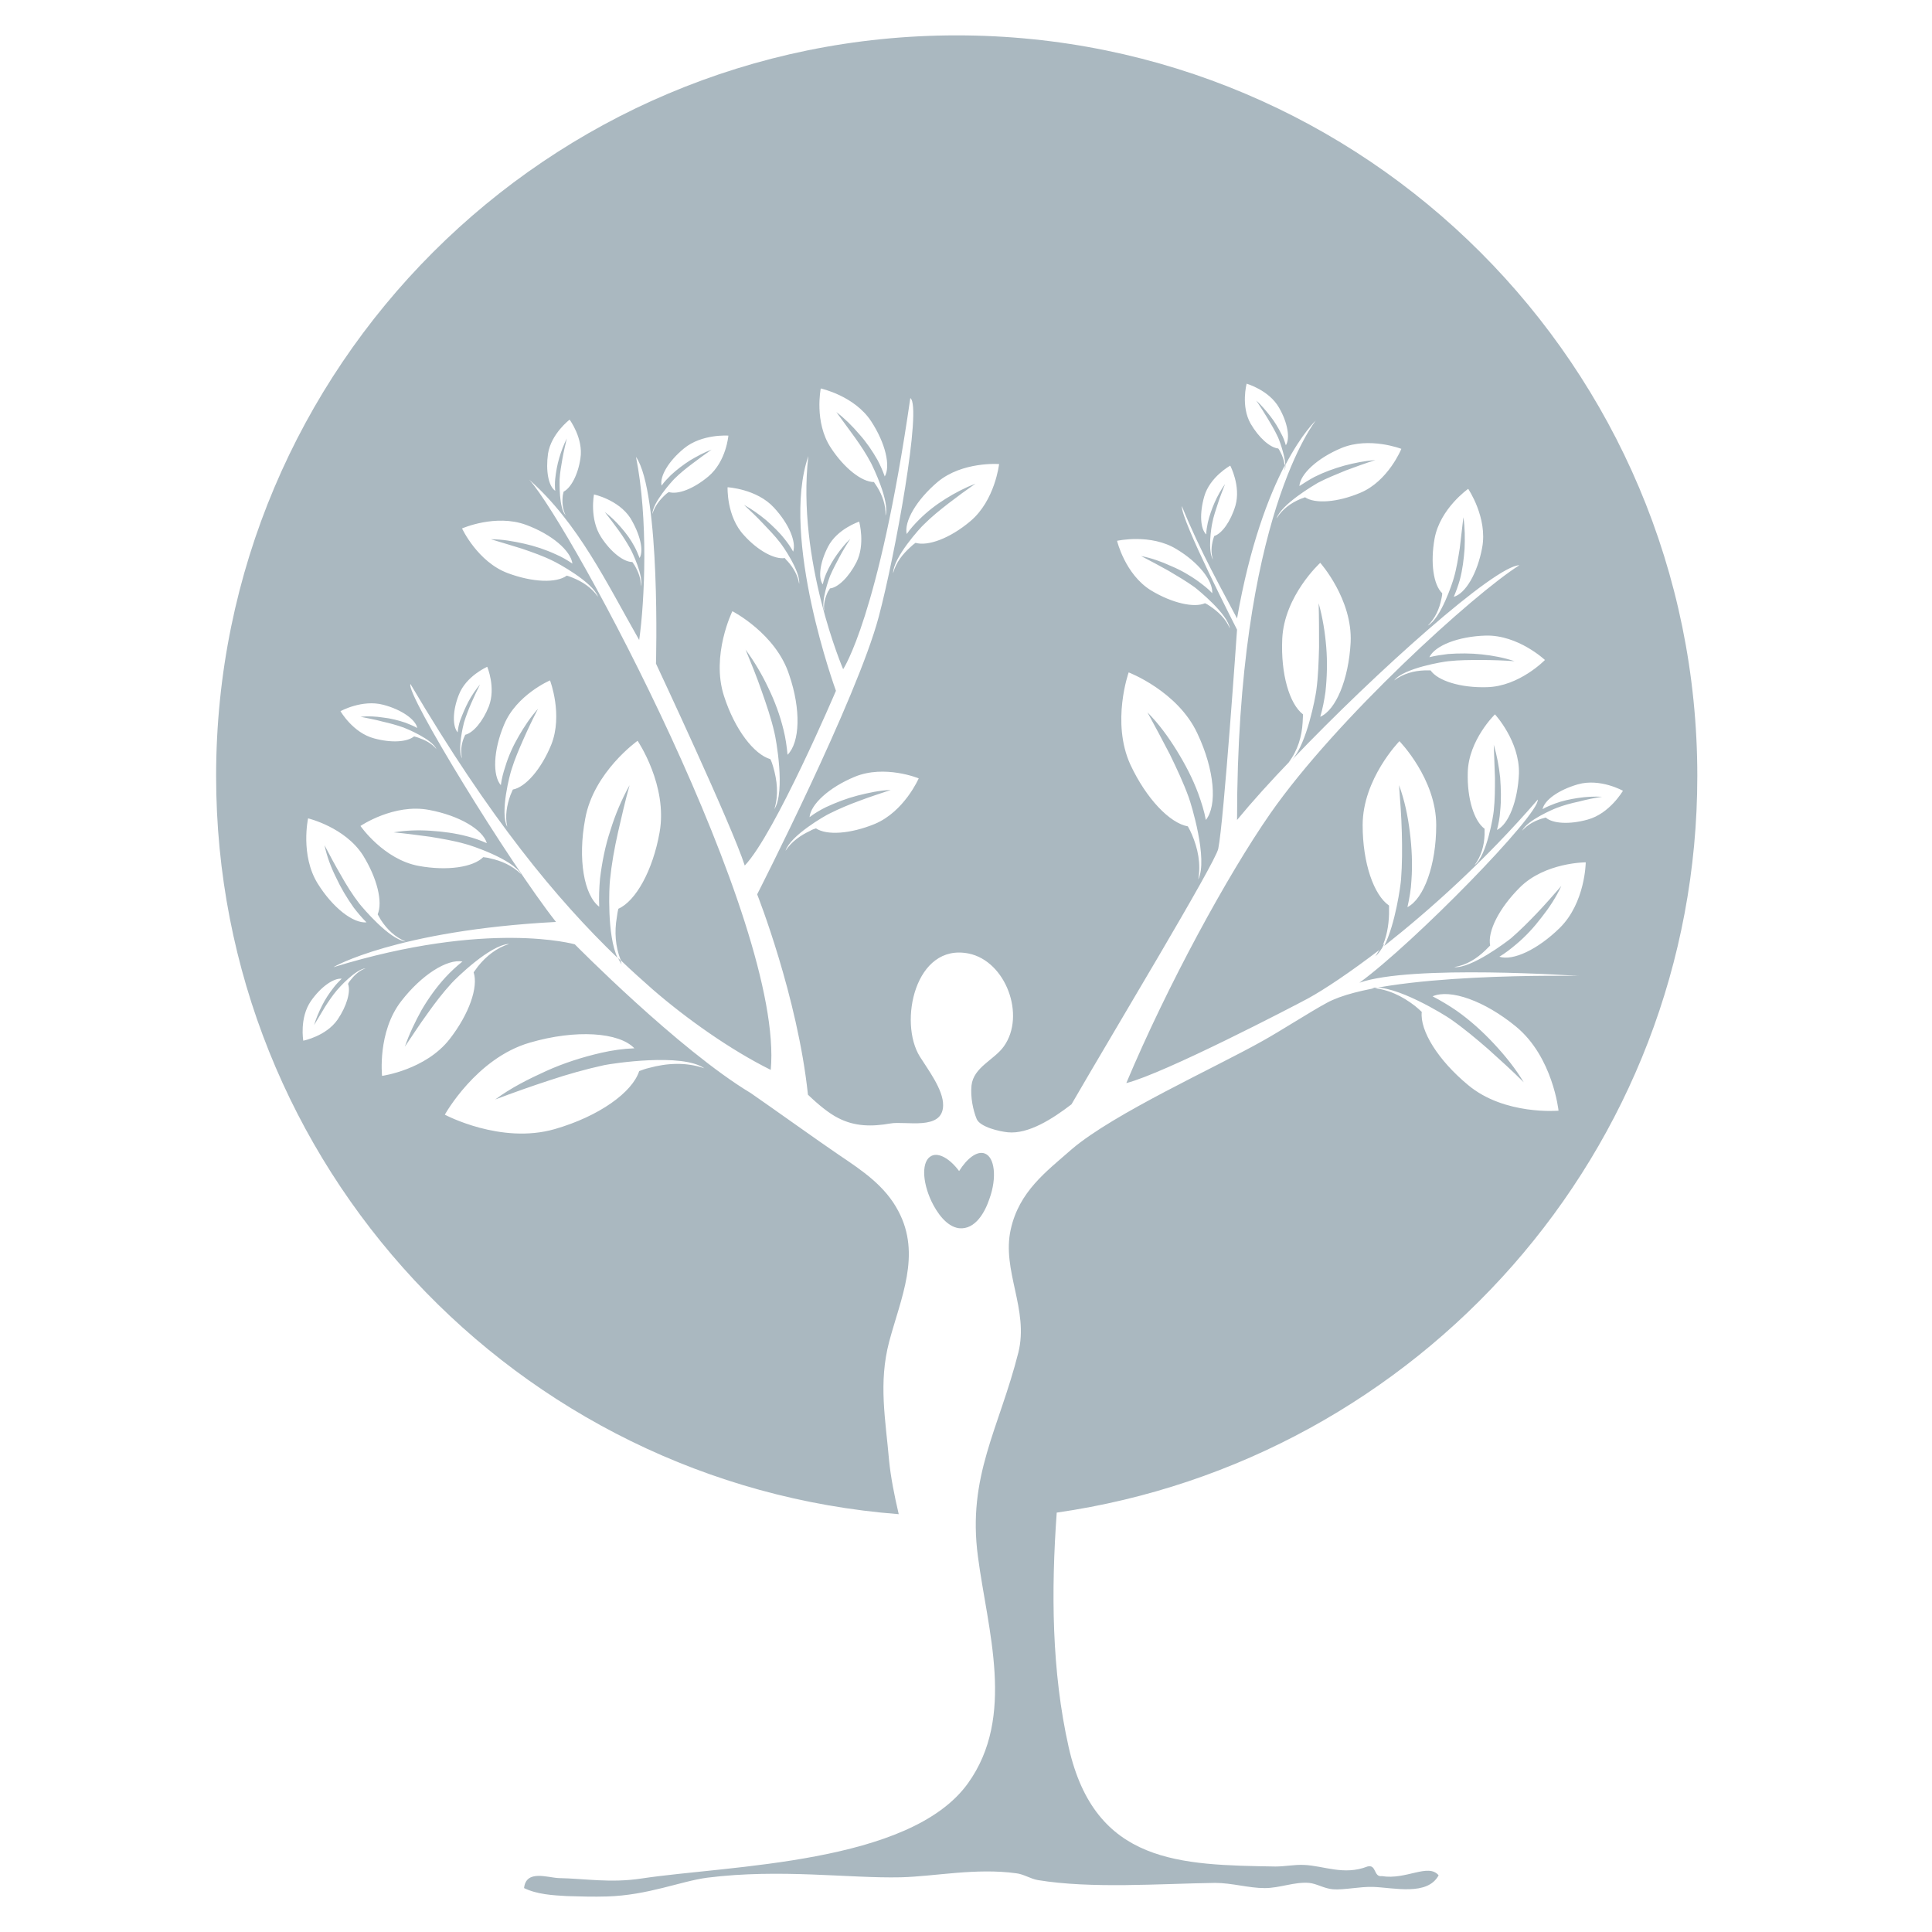 <?xml version="1.0" encoding="UTF-8"?> <!-- Generator: Adobe Illustrator 24.1.2, SVG Export Plug-In . SVG Version: 6.00 Build 0) --> <svg xmlns="http://www.w3.org/2000/svg" xmlns:xlink="http://www.w3.org/1999/xlink" id="Слой_1" x="0px" y="0px" viewBox="0 0 1500 1500" style="enable-background:new 0 0 1500 1500;" xml:space="preserve"> <style type="text/css"> .st0{fill:#AAB8C0;} </style> <g id="XMLID_109_"> <g id="XMLID_111_"> <path id="XMLID_115_" class="st0" d="M1317.79,602.46c0-317.62-257.38-575-575-575s-575,257.38-575,575 c0,302.4,233.48,550.16,529.98,573.14c-3.42-14.59-6.21-28.87-7.45-41.29c-2.79-32.29-8.38-60.54,0-92.52 c9-33.84,25.15-67.68,7.14-101.53c-10.25-19.56-27.94-31.36-45.95-43.47c-16.46-11.18-51.54-36.33-68.62-48.12 c-56.2-33.84-136.61-115.5-136.61-115.5s-67.06-19.25-187.22,17.7c-1.24,0.31,48.74-28.56,172.62-35.08 c-36.64-46.57-117.05-177.59-113.01-184.73C380.15,635.37,432.31,698.4,479.5,743.73c-8.38-17.39-6.52-55.58-5.9-60.54 c1.24-12.42,3.42-24.53,6.21-36.95c2.79-12.11,5.59-24.53,9-36.64c-6.21,11.18-11.18,22.98-14.9,35.08 c-4.04,12.11-6.52,24.84-8.07,37.57c-0.62,7.14-0.93,14.28-0.62,21.73c-11.8-9-16.77-36.95-10.87-68.3 c6.52-36.33,40.67-60.54,40.67-60.54s23.6,34.77,17.08,71.1c-5.28,29.81-18.63,53.4-31.98,59.3c-0.62,2.17-0.93,4.66-1.24,6.83 c-1.86,10.87-1.24,22.35,3.1,33.22c8.38,8.07,16.77,15.52,24.84,22.66c25.77,22.35,60.23,46.88,91.59,62.41 c10.56-114.88-154.93-422.25-187.53-458.26c38.19,33.84,60.23,80.41,85.38,124.5c4.35-30.74,7.14-94.07-2.48-142.2 c19.25,27.94,15.52,160.52,15.52,160.52s58.99,125.74,68.93,156.79c23.6-24.84,70.79-135.68,70.79-135.68 s-43.47-118.6-21.42-182.25c-9.31,80.72,27.01,165.48,27.01,165.48s27.63-40.67,52.16-210.5c9.31,6.21-11.8,122.02-24.53,169.83 c-16.77,63.34-94.38,215.47-94.38,215.47s31.36,79.17,39.43,155.55c8.07,7.76,16.46,14.59,23.29,18.01 c13.04,6.83,26.39,6.83,40.67,4.35c11.49-2.17,40.67,5.9,40.98-13.97c0.31-12.11-11.8-27.94-18.01-37.88 c-16.77-26.7-3.73-88.49,37.88-80.1c28.87,5.9,44.4,48.12,27.32,72.03c-7.45,10.56-23.6,16.14-25.15,30.43 c-0.93,9,1.24,19.25,4.04,26.08c2.79,6.21,17.7,9.62,24.22,10.25c15.83,1.55,34.46-10.25,49.37-21.73 c32.29-55.89,111.46-186.91,113.94-198.39c4.35-21.11,14.59-170.14,14.59-170.14s-43.78-85.38-42.85-95.94 c14.28,35.39,32.29,67.06,42.85,87.24c9.94-56.82,24.53-94.69,36.95-118.6c-0.31-3.73-1.55-7.45-3.42-10.87 c-0.62-0.93-0.93-1.86-1.55-2.48c-6.21-0.62-14.9-8.07-21.42-19.25c-7.76-13.66-3.1-31.05-3.1-31.05s17.39,4.97,25.15,18.63 c6.83,11.8,8.69,23.91,5.28,29.18c-0.93-3.1-1.86-5.9-3.42-8.69c-2.48-4.97-5.28-9.62-8.69-13.97 c-3.42-4.35-6.83-8.38-10.87-12.11c3.1,4.66,5.9,9,8.69,13.66c2.79,4.66,5.59,9.31,7.76,13.97c0.93,1.55,5.59,13.97,6.21,22.35 c13.04-24.84,23.6-34.46,23.6-34.46s-61.16,74.82-61.16,310.16c11.49-13.97,26.08-30.12,42.22-46.88 c-0.62,0.62-1.55,1.55-2.17,2.17c7.14-9.31,10.25-20.18,10.87-31.05c0-2.17,0.31-4.35,0.31-6.21 c-10.56-8.07-17.39-31.36-16.14-58.68c1.55-33.53,29.5-58.99,29.5-58.99s25.15,28.25,23.6,61.78 c-1.55,28.87-11.49,52.47-23.6,57.75c1.86-6.21,3.1-12.73,4.04-19.25c1.24-11.49,1.55-23.29,0.62-34.77 c-0.93-11.49-2.79-22.98-5.9-34.15c0.31,11.49,0.31,22.98,0.31,34.15c-0.31,11.18-0.62,22.66-2.17,33.84 c-0.62,4.66-7.14,40.67-18.63,53.4c65.51-68.61,157.41-150.58,176.35-150.89c-35.08,22.04-141.89,118.91-193.43,192.81 c-33.22,47.81-79.79,133.19-111.77,209.26c29.5-7.45,129.16-59.3,141.27-65.82c12.42-6.83,32.6-20.18,56.82-38.81 c4.04-8.38,5.59-17.39,5.9-26.39c0-2.17,0-4.66,0-6.83c-11.8-8.07-20.49-32.91-20.49-62.41c0-36.02,28.56-65.2,28.56-65.2 s28.56,29.18,28.56,65.2c0,31.05-9.62,57.13-22.35,63.65c1.55-6.83,2.79-13.97,3.1-20.8c0.93-12.42,0.31-25.15-1.24-37.57 s-4.04-24.53-8.38-36.33c0.93,12.42,1.86,24.53,2.17,36.95c0.31,12.11,0.31,24.53-0.62,36.33c-0.31,4.35-4.35,34.46-13.04,51.54 c35.08-27.63,78.24-66.13,119.22-113.63c1.24,11.8-96.25,111.46-138.47,142.2c40.36-14.28,170.14-5.28,170.14-5.28 s-151.2-3.1-195.29,20.8c-12.73,6.83-37.26,22.66-50.3,29.81c-36.33,20.49-114.88,55.89-147.79,83.83 c-20.18,17.7-40.98,32.91-47.5,62.41c-7.14,31.98,14.28,62.1,5.9,95.63c-14.9,58.99-39.74,95.94-31.36,158.34 c7.45,57.13,29.5,124.19-7.76,176.04c-45.02,62.72-185.35,63.65-253.35,73.89c-24.22,3.73-44.71,0-64.27-0.31 c-8.69-0.31-25.46-6.83-27.01,7.76c10.25,4.97,22.35,5.59,33.22,6.21c9.62,0.31,21.11,0.62,31.05,0.31 c31.98-0.93,57.13-11.8,77.93-14.59c56.82-7.14,110.22,0.62,150.27-0.31c26.08-0.62,58.37-7.45,89.73-3.1 c5.59,0.62,11.18,4.35,16.77,5.28c41.6,6.83,94.38,2.79,137.54,2.17c13.04,0,26.08,4.04,38.5,4.04c11.8,0,22.98-4.97,34.46-4.04 c6.21,0.62,11.49,4.35,18.63,4.97c8.69,0.62,20.8-2.17,31.05-1.86c16.46,0.62,42.22,7.14,50.92-9 c-8.07-9.62-25.15,3.73-44.09,0.62c-6.52,0.93-4.04-9.31-11.18-7.45c-18.32,7.14-33.84-0.62-49.37-1.24 c-7.45-0.31-14.59,1.24-22.04,1.24c-73.89-1.24-140.02-1.86-160.52-92.52c-13.35-59.3-13.66-121.71-9.31-182.25 C1101.39,1133.99,1317.79,893.69,1317.79,602.46z M411.2,809.55c36.02-10.56,69.55-8.07,81.34,4.35 c-8.69,0.31-17.08,1.55-25.46,3.42c-14.9,3.42-29.5,8.07-43.16,14.28c-13.66,6.21-27.32,13.04-39.43,22.04 c13.97-5.28,27.94-10.25,42.22-14.9c13.97-4.66,28.25-8.69,42.54-11.8c6.21-1.24,60.23-9.62,77.62,2.48 c-14.28-4.97-29.18-4.04-42.85-0.31c-2.79,0.62-5.28,1.55-7.76,2.48c-5.28,16.46-31.05,35.08-65.51,45.02 c-41.91,12.11-85.38-11.18-85.38-11.18S369.6,821.66,411.2,809.55z M311.54,777.26c15.83-20.49,35.7-32.91,47.5-30.74 c-4.66,3.73-9,7.76-13.04,12.11c-7.14,7.76-13.35,16.46-18.63,25.46c-4.97,9-9.62,18.63-13.04,28.56 c5.9-8.69,11.49-17.39,17.39-25.46c5.9-8.38,12.11-16.46,18.94-23.91c3.1-3.42,29.81-29.81,44.71-30.43 c-9.94,3.1-18.01,9.62-24.22,17.39c-1.24,1.55-2.17,3.1-3.42,4.66c3.73,11.49-3.42,32.29-18.63,51.85 c-18.63,23.91-52.47,28.56-52.47,28.56S292.91,801.16,311.54,777.26z M265.28,759.87c-2.17,2.17-4.35,4.35-6.21,6.83 c-3.42,4.35-6.52,9-9,13.97c-2.48,4.97-4.66,9.94-6.21,15.21c2.79-4.66,5.59-9.31,8.38-13.97c2.79-4.35,5.9-9,9.31-13.04 c1.55-1.86,14.59-16.46,22.35-17.08c-5.28,1.86-9,5.59-12.11,9.62c-0.62,0.93-1.24,1.55-1.55,2.48c2.17,5.9-0.93,17.08-8.07,27.63 c-9,13.04-26.7,16.46-26.7,16.46s-3.1-17.7,5.9-30.74C249.13,766.08,259.07,759.25,265.28,759.87z M278.94,701.5 c-5.28-6.83-9.94-14.28-14.28-22.04c-4.35-7.45-8.69-15.52-12.73-23.29c1.86,8.69,4.97,17.08,9,25.15 c3.73,8.07,8.38,15.83,13.66,23.29c3.1,4.04,6.21,7.76,9.94,11.49c-10.25,0.93-26.08-11.18-37.88-30.12 c-13.66-22.04-7.45-50.61-7.45-50.61s28.56,6.83,42.54,28.56c11.18,18.01,15.52,36.33,11.49,45.95c0.93,1.55,1.55,2.79,2.48,4.35 c4.66,7.14,10.87,13.35,19.25,16.77C302.22,729.44,281.42,704.61,278.94,701.5z M377.98,654.62c-4.97-2.17-10.25-4.04-15.21-5.28 c-9.31-2.48-18.94-3.73-28.56-4.35c-9.62-0.62-19.25-0.31-28.56,1.24c9.62,0.93,18.94,2.17,28.25,3.42 c9.31,1.55,18.63,3.1,27.32,5.59c4.04,0.93,36.95,11.8,43.47,23.6c-6.83-6.83-15.52-10.56-24.22-12.42 c-1.86-0.62-3.73-0.62-5.28-0.93c-7.76,7.76-27.63,10.87-49.99,6.83c-27.32-4.97-45.33-31.05-45.33-31.05s26.08-17.7,53.4-12.42 C356.56,633.2,374.87,644.06,377.98,654.62z M323.96,565.2c-2.79-1.55-5.9-2.79-9-4.04c-5.59-1.86-11.49-3.42-17.39-4.04 c-5.9-0.93-11.8-1.24-17.7-0.62c5.9,1.24,11.49,2.17,17.08,3.73c5.59,1.24,11.18,2.79,16.46,4.66c2.48,0.93,22.04,9,25.46,16.77 c-3.73-4.66-9-7.14-14.28-9c-0.93-0.31-2.17-0.62-3.1-0.93c-5.28,4.35-17.39,5.28-31.05,1.55c-16.46-4.35-26.08-21.11-26.08-21.11 s16.77-9.31,33.22-4.97C311.85,550.92,322.71,558.68,323.96,565.2z M379.53,548.44c-4.66,11.8-12.11,20.49-18.32,22.04 c-0.31,0.93-0.93,1.86-1.24,2.79c-1.86,4.97-2.48,10.25-1.24,15.52c-3.73-6.52,0.93-25.77,1.55-27.94 c1.55-4.97,3.42-9.94,5.59-14.9s4.35-9.62,6.83-14.59c-3.42,4.04-6.52,8.69-9,13.35s-4.66,9.94-6.52,14.9 c-0.93,2.79-1.55,5.9-1.86,9c-4.04-4.66-4.04-16.77,0.93-29.18c5.59-14.59,22.04-21.73,22.04-21.73S385.12,533.85,379.53,548.44z M427.97,578.24c-7.76,18.94-19.87,32.91-29.81,34.77c-0.62,1.55-1.24,2.79-1.86,4.35c-2.79,7.76-4.35,16.14-2.48,24.53 c-5.9-10.87,2.17-41.29,3.42-44.71c2.48-8.07,5.9-15.83,9.31-23.6c3.42-7.76,7.14-15.52,11.18-23.29 c-5.9,6.52-10.56,13.66-14.9,21.11c-4.35,7.45-8.07,15.52-10.56,23.91c-1.55,4.66-2.79,9.31-3.42,14.28 c-6.52-7.45-5.9-27.01,2.48-46.88c9.62-23.29,35.7-34.46,35.7-34.46S437.28,554.96,427.97,578.24z M444.42,437.6 c-4.04-2.79-8.38-5.28-12.73-7.14c-8.07-3.73-16.46-6.52-24.84-8.38c-8.38-1.86-17.08-3.42-25.77-3.42 c8.38,2.48,16.46,4.97,24.53,7.45c8.07,2.79,16.14,5.59,23.6,9.31c3.42,1.55,31.05,16.46,35.08,27.94 c-4.97-7.14-12.11-11.8-19.87-14.9c-1.55-0.62-3.1-1.24-4.35-1.55c-8.07,5.9-26.39,5.28-45.64-1.86 c-23.6-8.69-35.7-34.77-35.7-34.77s26.08-11.49,49.68-2.79C428.59,414.93,443.18,427.66,444.42,437.6z M450.63,355.94 c-1.86,12.73-7.45,22.98-13.04,25.77c-0.31,0.93-0.31,1.86-0.62,2.79c-0.62,5.28-0.31,10.56,2.17,15.52 c-5.28-5.59-4.66-25.46-4.66-27.94c0.31-5.28,1.24-10.56,2.17-15.83c0.93-5.28,2.17-10.56,3.42-15.83 c-2.48,4.97-4.35,9.94-5.9,15.21s-2.48,10.56-3.1,16.14c-0.31,3.1-0.31,6.21,0,9.31c-5.28-3.73-7.45-15.52-5.59-28.87 c2.48-15.52,16.77-26.39,16.77-26.39S453.11,340.42,450.63,355.94z M496.58,433.25c-1.24-3.1-2.48-6.21-4.04-9 c-2.79-5.28-6.21-9.94-10.25-14.59c-3.73-4.35-8.07-8.69-12.73-12.11c3.73,4.66,7.14,9.31,10.56,13.97 c3.42,4.66,6.52,9.62,9.31,14.59c1.24,2.17,10.56,21.42,8.07,29.18c0.31-5.9-1.86-11.18-4.66-16.14 c-0.62-0.93-1.24-1.86-1.86-2.79c-6.83,0-16.77-7.76-24.22-19.25c-9.31-14.28-5.59-33.22-5.59-33.22s18.94,4.04,28.25,18.32 C496.89,414.62,500,427.35,496.58,433.25z M549.98,369.91c-11.49,9.62-23.6,14.28-30.74,12.11c-0.93,0.62-1.86,1.24-2.79,2.17 c-4.35,4.04-8.07,8.69-9.94,14.9c0-8.69,15.21-25.46,17.08-27.32c4.35-4.35,9-8.07,13.97-11.8c4.97-3.73,9.94-7.45,14.9-10.87 c-5.9,2.17-11.49,5.28-16.77,8.38c-5.28,3.42-10.25,7.14-14.9,11.49c-2.48,2.48-4.97,4.97-7.14,8.07 c-1.55-7.14,5.28-18.94,17.39-28.87c13.97-11.49,34.46-9.94,34.46-9.94S563.95,358.12,549.98,369.91z M611.46,586.01 c-0.62-6.52-1.55-13.04-3.1-19.25c-2.79-11.49-6.83-22.35-11.8-32.6c-4.97-10.56-10.87-20.49-17.7-29.81 c4.35,10.56,8.69,21.11,12.42,31.98c3.73,10.56,7.45,21.42,9.94,32.29c1.24,4.66,8.69,45.95,0,59.61 c3.42-11.18,2.17-22.35-0.93-32.91c-0.62-2.17-1.24-4.04-2.17-5.9c-12.73-3.73-27.63-22.98-36.02-49.06 c-10.25-31.67,6.52-65.82,6.52-65.82s33.84,17.39,44.09,49.37C622.01,550.92,621.08,576.38,611.46,586.01z M611.77,436.05 c-0.93-0.93-1.86-1.86-2.48-2.79c-7.76,1.24-20.8-5.59-31.67-17.7c-13.66-14.59-12.73-37.26-12.73-37.26s22.66,1.24,36.02,15.83 c11.8,12.73,17.39,26.7,14.9,34.15c-1.86-3.42-4.04-6.52-6.52-9.62c-4.35-5.59-9.31-10.25-14.59-14.9 c-5.28-4.35-10.87-8.38-17.08-11.8c4.97,4.66,9.94,9.31,14.59,14.28c4.66,4.97,9.31,9.62,13.35,14.9 c1.86,2.17,16.14,22.66,14.9,32.29C619.53,446.91,616.11,441.01,611.77,436.05z M664.86,436.67 c-5.9,11.49-14.28,19.56-20.49,20.18c-0.62,0.93-0.93,1.86-1.55,2.48c-2.17,4.66-3.73,9.94-2.79,15.21 c-3.1-7.14,3.73-25.77,4.66-27.94c2.17-4.97,4.66-9.62,7.14-14.28c2.48-4.66,5.28-9.31,8.38-13.97 c-4.04,3.73-7.45,8.07-10.56,12.42c-3.1,4.35-5.9,9.31-8.07,14.28c-1.24,2.79-2.17,5.9-2.79,8.69 c-3.73-5.28-2.17-17.08,4.04-29.18c7.14-13.97,24.22-19.56,24.22-19.56S672,422.7,664.86,436.67z M663.62,339.49 c4.66,6.52,9,13.04,12.73,20.18c1.55,3.1,14.59,29.81,11.18,40.67c0.31-8.07-2.48-15.83-6.52-22.35 c-0.93-1.24-1.55-2.48-2.48-3.73c-9.31,0-22.98-10.56-33.53-26.7c-13.04-19.87-7.76-45.95-7.76-45.95s26.08,5.59,39.12,25.46 c11.18,17.08,15.21,34.77,10.56,42.85c-1.55-4.35-3.42-8.69-5.59-12.73c-4.04-7.14-8.69-13.97-14.28-20.18 c-5.28-6.21-11.18-12.11-17.7-17.08C653.99,326.45,658.96,332.97,663.62,339.49z M679.14,639.72c-18.94,7.76-37.26,9-45.64,3.42 c-1.55,0.62-3.1,0.93-4.35,1.86c-7.45,3.42-14.59,8.38-19.25,15.52c3.73-11.8,30.74-27.32,34.15-28.87 c7.45-3.73,15.52-7.14,23.29-9.94c8.07-3.1,16.14-5.59,24.22-8.38c-8.69,0.31-17.08,2.17-25.77,4.35 c-8.38,2.17-16.46,5.28-24.53,9c-4.35,2.17-8.69,4.66-12.73,7.76c0.93-9.94,14.9-22.98,35.08-31.36 c23.29-9.62,49.68,1.24,49.68,1.24S702.12,630.09,679.14,639.72z M753.34,404.69c-15.83,13.35-32.91,19.56-42.54,16.77 c-1.24,0.93-2.48,1.86-3.73,3.1c-6.21,5.59-11.49,12.11-13.66,20.49c0-12.11,21.11-35.39,23.91-37.88 c5.9-5.9,12.42-11.18,19.25-16.46c6.83-5.28,13.66-10.25,20.8-15.21c-8.07,3.1-15.83,7.14-23.29,11.8 c-7.45,4.66-14.28,9.94-20.49,16.14c-3.42,3.42-6.83,7.14-9.62,11.18c-2.17-9.62,7.45-26.39,23.91-40.36 c19.25-16.14,47.81-13.97,47.81-13.97S772.59,388.54,753.34,404.69z M936.21,636.61c-1.24-6.83-3.42-13.66-5.9-20.49 c-4.35-11.8-10.25-22.98-16.77-33.53s-13.97-20.8-22.66-29.5c5.9,10.87,11.8,21.73,17.39,32.6c5.28,10.87,10.56,22.04,14.59,33.22 c1.86,4.97,15.21,48.12,7.45,63.96c2.17-12.42-0.31-24.22-4.97-35.08c-0.93-2.17-1.86-4.04-3.1-6.21 c-13.97-2.48-32.29-21.42-44.71-48.12c-14.9-32.91-1.24-71.41-1.24-71.41s38.19,14.59,53.4,47.5 C943.04,597.8,945.22,625.44,936.21,636.61z M941.18,460.57c-3.1-3.42-6.83-6.21-10.56-9c-6.83-4.97-13.97-9-21.42-12.11 c-7.45-3.42-15.21-6.21-23.29-7.76c7.14,3.73,14.28,7.45,21.42,11.49c6.83,4.04,13.66,8.07,20.18,12.73 c2.79,2.17,25.77,20.8,27.32,31.98c-3.1-7.45-9-13.04-15.52-17.39c-1.24-0.93-2.48-1.55-3.73-2.17c-8.38,3.73-25.46,0-41.91-9.94 c-20.18-12.42-26.39-38.5-26.39-38.5s26.08-5.9,46.26,6.52C930.63,436.67,941.8,450.95,941.18,460.57z M959.19,392.58 c-3.73,12.42-10.56,21.73-16.46,23.6c-0.31,0.93-0.62,1.86-0.93,2.79c-1.24,4.97-1.86,10.25,0,15.52 c-4.35-6.52-1.24-25.77-0.62-28.25c0.93-5.28,2.79-10.25,4.35-15.21c1.55-4.97,3.73-10.25,5.59-15.21 c-3.1,4.35-5.9,9.31-8.07,14.28c-2.17,4.97-4.04,10.25-5.28,15.52c-0.62,3.1-1.24,6.21-1.24,9.31c-4.66-4.35-5.28-16.46-1.55-29.5 c4.35-15.21,20.18-23.91,20.18-23.91S963.54,377.37,959.19,392.58z M1056.06,382.64c-17.7,7.45-35.08,8.69-42.85,3.42 c-1.24,0.62-2.79,0.93-4.04,1.55c-7.14,3.1-13.66,7.76-18.01,14.9c3.42-10.87,28.87-25.77,31.98-27.63 c7.14-3.73,14.28-6.52,21.73-9.62c7.45-2.79,15.21-5.59,22.98-8.07c-8.07,0.62-16.14,2.17-24.22,4.35 c-7.76,2.17-15.52,4.97-22.98,8.69c-4.04,2.17-8.07,4.66-11.8,7.14c0.62-9.31,13.97-21.73,32.6-29.5 c21.73-9,46.57,0.62,46.57,0.62S1077.79,373.64,1056.06,382.64z M1150.75,425.18c-3.73,20.18-13.04,35.7-22.04,38.19 c1.86-4.35,3.42-8.69,4.66-13.04c2.17-8.07,3.1-16.14,3.73-24.22c0.31-8.07,0.31-16.46-0.93-24.53 c-0.93,8.07-1.86,16.14-2.79,23.91c-1.24,7.76-2.48,15.83-4.66,23.29c-0.93,3.42-9.94,31.36-20.18,36.95 c5.9-5.9,9-13.04,10.56-20.8c0.31-1.55,0.62-2.79,0.62-4.35c-6.83-6.52-9.31-23.6-5.9-42.54c4.35-23.29,26.08-38.5,26.08-38.5 S1155.1,401.89,1150.75,425.18z M1162.24,644.37c1.24-4.66,2.17-9.62,2.48-14.59c0.93-8.69,0.62-17.39,0-26.08 c-0.93-8.69-2.48-17.08-4.97-25.46c0.31,8.69,0.62,17.08,0.93,25.77c0,8.38,0,17.08-0.93,25.46c-0.31,3.73-5.28,34.77-14.9,42.22 c5.28-7.14,7.45-15.21,7.76-23.6c0-1.55,0-3.1,0-4.66c-8.07-5.9-13.66-23.29-13.04-43.78c0.62-25.15,21.11-45.02,21.11-45.02 s19.25,20.8,18.63,45.95C1178.38,622.02,1171.24,640.03,1162.24,644.37z M1154.48,533.53c-20.49,0.62-38.19-4.97-43.78-13.04 c-1.55,0-3.1,0-4.66,0c-8.38,0.31-16.46,2.48-23.6,7.76c7.45-9.62,38.5-14.59,42.22-14.9c8.38-0.93,16.77-0.93,25.46-0.93 c8.38,0,17.08,0.31,25.77,0.93c-8.38-2.79-16.77-4.35-25.46-5.28c-8.69-0.93-17.39-0.93-26.08-0.31 c-4.97,0.62-9.62,1.24-14.59,2.48c4.35-9,22.35-16.14,43.78-16.77c25.15-0.62,45.95,18.94,45.95,18.94 S1179.63,532.91,1154.48,533.53z M1208.5,627.3c5.59-2.17,11.49-3.73,17.39-4.97c5.9-1.55,11.8-2.79,18.01-3.73 c-6.21-0.31-12.42,0-18.63,0.93s-12.11,2.17-18.01,4.35c-3.1,1.24-6.52,2.48-9.62,4.35c1.55-7.14,12.42-14.9,27.32-19.25 c17.39-4.97,35.08,4.97,35.08,4.97s-10.25,17.7-27.32,22.35c-14.28,4.04-27.32,3.1-32.6-1.55c-1.24,0.31-2.17,0.62-3.42,0.93 c-5.59,1.86-10.87,4.66-14.9,9.31C1185.53,636.92,1206.02,628.23,1208.5,627.3z M1210.98,720.44 c-17.08,16.77-36.33,25.77-46.88,22.35c4.66-2.79,9-6.21,13.04-9.62c7.45-6.21,13.97-13.35,19.87-21.11 c5.9-7.45,11.18-15.52,15.21-24.22c-6.21,7.14-12.42,14.28-18.94,21.11c-6.52,6.83-13.04,13.35-20.18,19.56 c-3.1,2.48-30.74,23.6-44.09,22.35c9.62-1.55,17.39-6.52,24.22-13.04c1.24-1.24,2.48-2.48,3.73-3.73 c-2.17-10.87,6.83-28.87,22.98-45.02c19.56-19.56,51.23-19.56,51.23-19.56S1230.85,700.88,1210.98,720.44z M1126.22,791.23 c10.25,7.14,19.87,15.21,29.18,23.29c9.31,8.38,18.63,16.77,27.63,25.77c-6.52-10.87-14.59-20.8-23.29-30.12 s-18.32-18.01-28.87-25.46c-5.9-4.04-12.11-7.76-18.63-11.18c13.66-5.9,40.36,3.42,64.89,23.6c28.56,23.6,32.91,65.2,32.91,65.2 s-41.91,3.73-70.17-19.87c-23.29-19.25-37.57-42.22-36.02-56.82c-1.55-1.55-3.42-3.1-5.28-4.66c-9.62-7.45-20.8-13.04-33.53-13.97 C1082.76,763.91,1121.88,788.12,1126.22,791.23z"></path> <path id="XMLID_114_" class="st0" d="M482.61,748.69c-0.31-0.93-0.62-2.17-0.93-3.1c-0.62-0.62-1.24-1.24-1.86-1.86 C480.75,745.59,481.68,747.45,482.61,748.69z"></path> <path id="XMLID_113_" class="st0" d="M1067.86,742.48c2.48-2.17,4.97-5.59,6.83-9.62c-0.93,0.62-1.86,1.24-2.48,2.17 C1070.96,737.52,1069.41,740,1067.86,742.48z"></path> <path id="XMLID_112_" class="st0" d="M997.38,365.26c0.62-1.24,0.62-3.1,0.62-5.28c-0.31,0.31-0.31,0.62-0.62,0.93 C997.69,362.15,997.69,363.7,997.38,365.26z"></path> </g> <path id="XMLID_110_" class="st0" d="M764.52,895.55c-5.9-2.17-13.66,3.73-19.87,13.66c-7.14-9.62-15.83-14.59-21.42-11.8 c-7.76,3.73-7.45,19.56,0,35.39c4.04,8.38,11.49,19.56,21.42,20.8c12.73,1.24,20.18-12.73,23.6-22.98 C774.15,914.18,772.28,898.34,764.52,895.55z"></path> </g> </svg> 